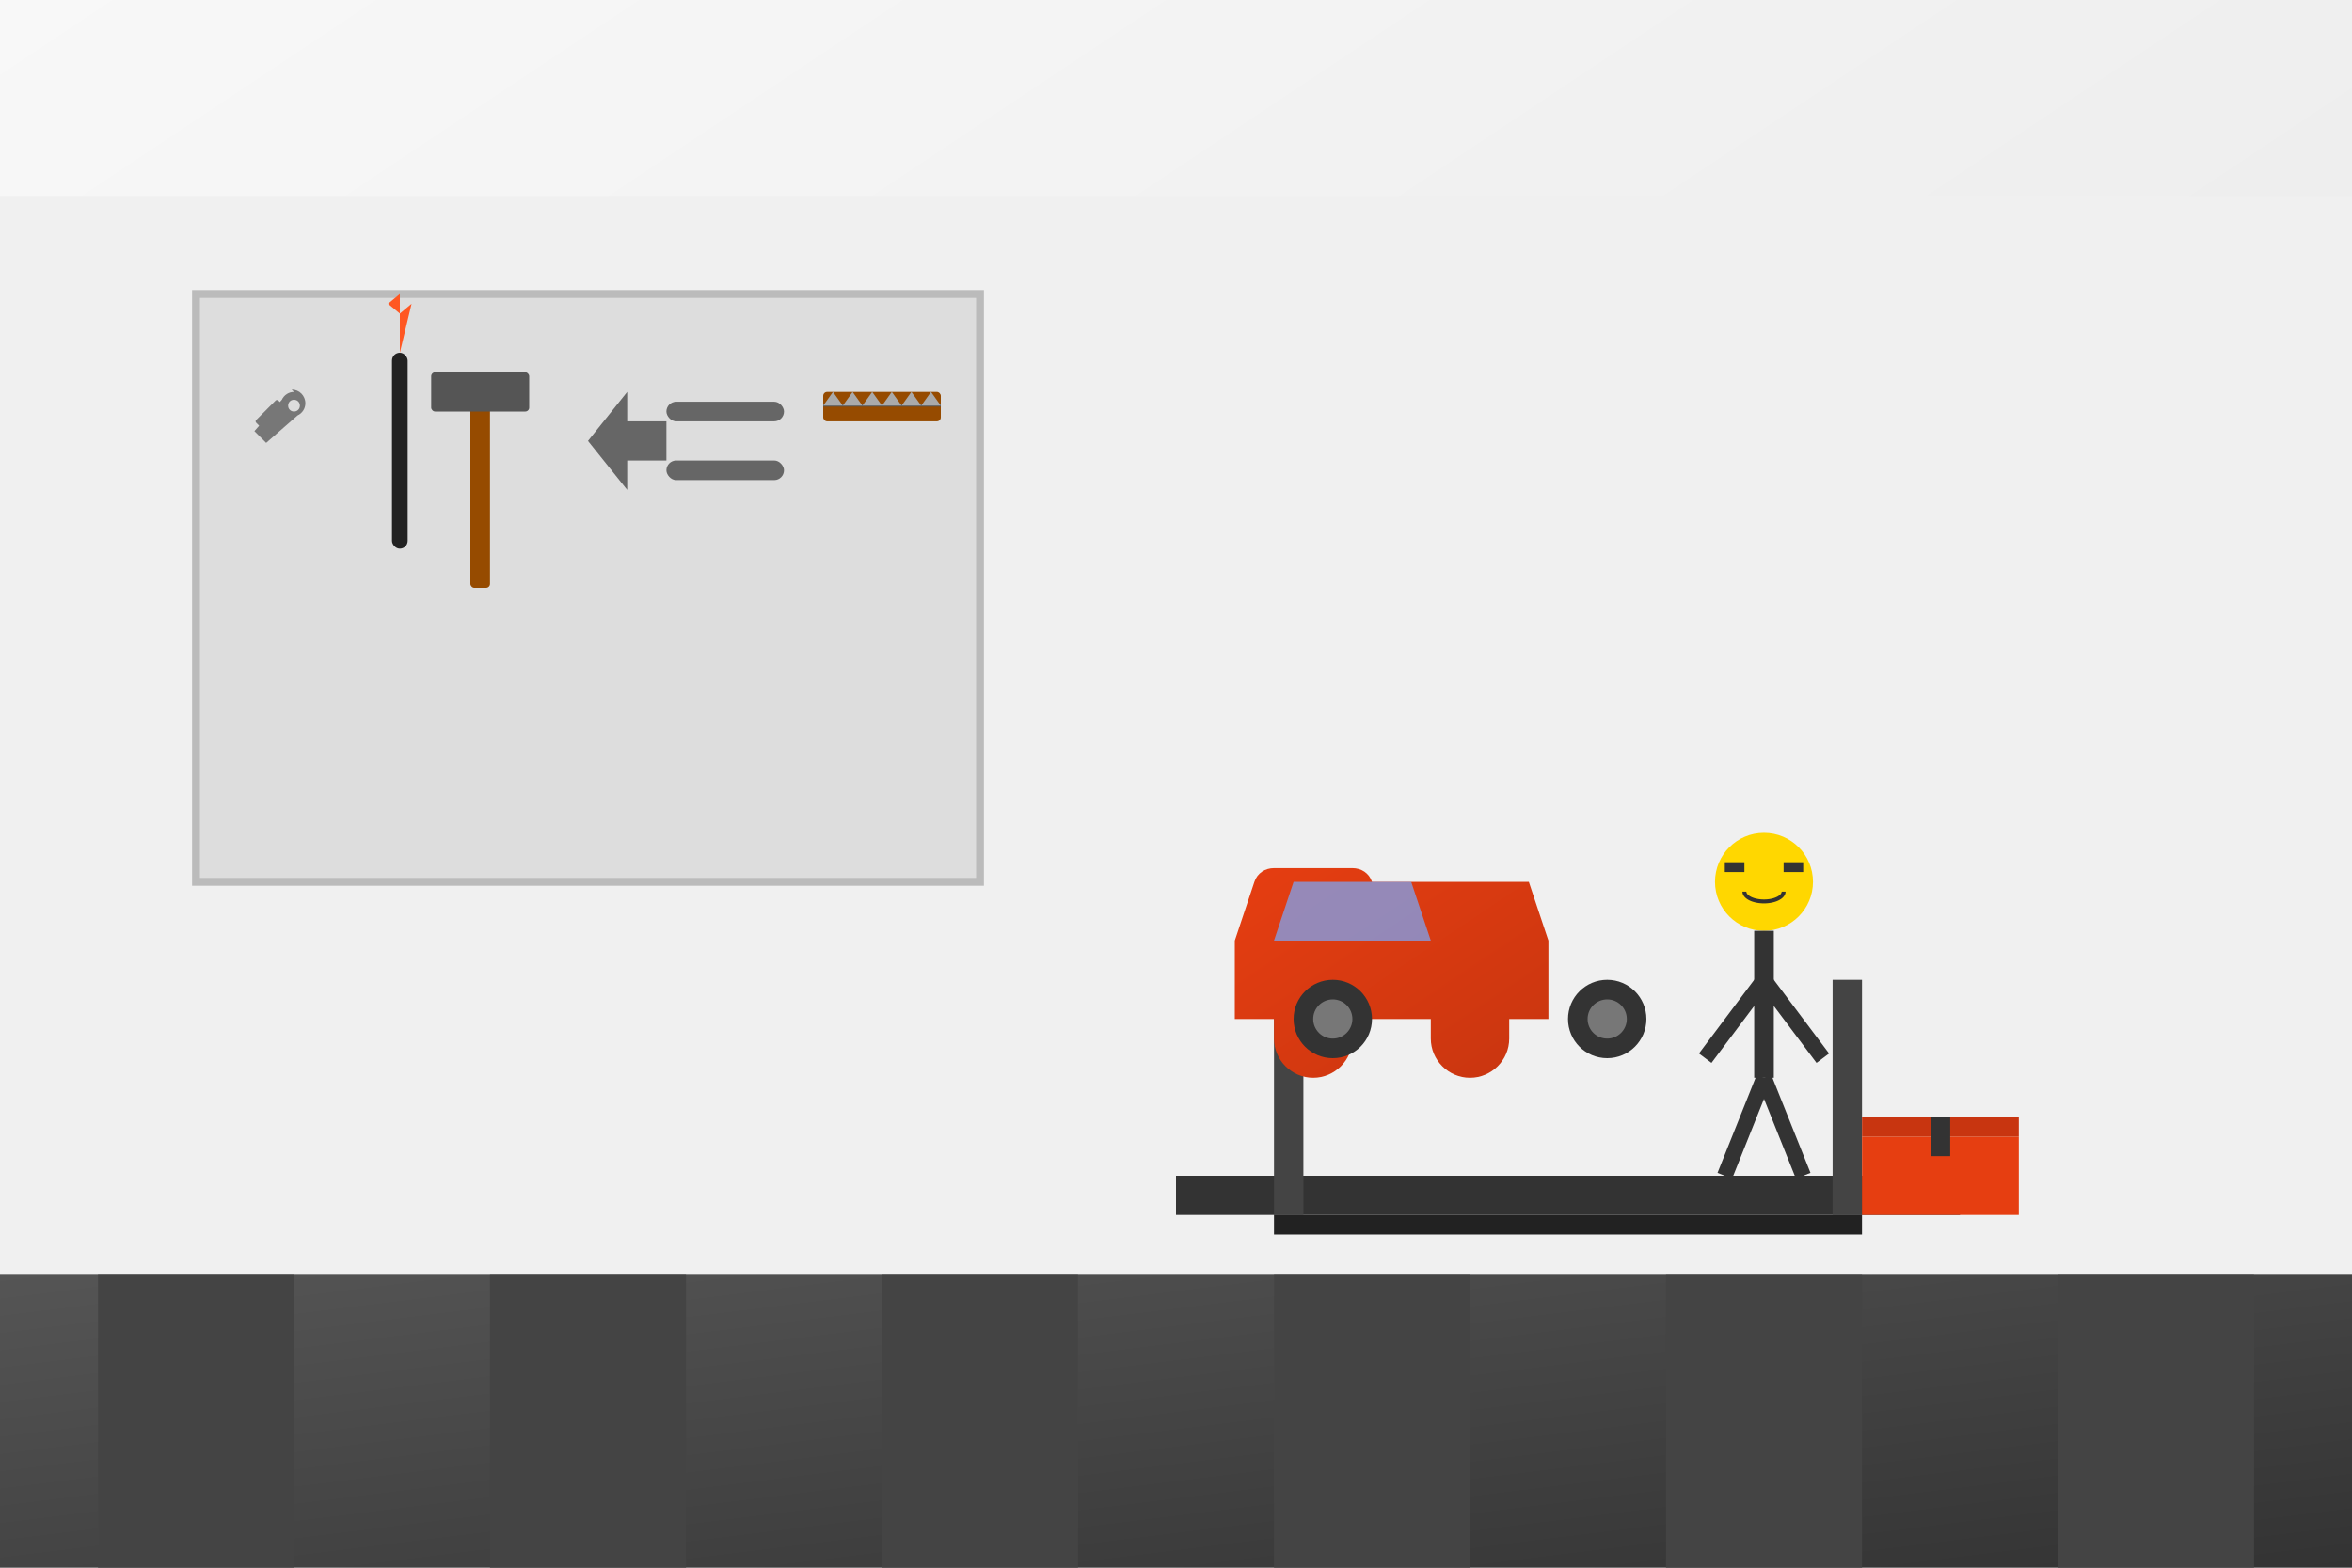 <svg xmlns="http://www.w3.org/2000/svg" viewBox="0 0 1200 800">
  <defs>
    <linearGradient id="bgGradient" x1="0%" y1="0%" x2="100%" y2="100%">
      <stop offset="0%" stop-color="#f8f8f8" />
      <stop offset="100%" stop-color="#e6e6e6" />
    </linearGradient>
    <linearGradient id="carGradient" x1="0%" y1="0%" x2="100%" y2="100%">
      <stop offset="0%" stop-color="#e63e11" />
      <stop offset="100%" stop-color="#c83510" />
    </linearGradient>
    <linearGradient id="floorGradient" x1="0%" y1="0%" x2="100%" y2="100%">
      <stop offset="0%" stop-color="#555" />
      <stop offset="100%" stop-color="#333" />
    </linearGradient>
  </defs>
  
  <!-- Background -->
  <rect width="1200" height="800" fill="url(#bgGradient)" />
  
  <!-- Garage floor -->
  <rect x="0" y="650" width="1200" height="150" fill="url(#floorGradient)" />
  <rect x="50" y="650" width="100" height="150" fill="#444" />
  <rect x="250" y="650" width="100" height="150" fill="#444" />
  <rect x="450" y="650" width="100" height="150" fill="#444" />
  <rect x="650" y="650" width="100" height="150" fill="#444" />
  <rect x="850" y="650" width="100" height="150" fill="#444" />
  <rect x="1050" y="650" width="100" height="150" fill="#444" />
  
  <!-- Garage wall with tools -->
  <rect x="0" y="100" width="1200" height="550" fill="#f0f0f0" />
  
  <!-- Tool board background -->
  <rect x="100" y="150" width="400" height="300" fill="#ddd" stroke="#bbb" stroke-width="4" />
  
  <!-- Tools on wall -->
  <!-- Wrench -->
  <path d="M150 200c-2.7 0-5.1 1.6-6.2 4l-14 16 6 6 16-14c2.4-1.1 4-3.5 4-6.2 0-3.9-3.1-7-7-7zm0 10c-1.7 0-3-1.3-3-3s1.3-3 3-3 3 1.3 3 3-1.3 3-3 3z" fill="#777" />
  <rect x="130" y="215" width="16" height="6" rx="1" transform="rotate(-45 130 215)" fill="#777" />
  
  <!-- Screwdriver -->
  <rect x="200" y="180" width="8" height="100" rx="4" fill="#222" />
  <path d="M204 180v-30l-6 5 6 5 6-5z" fill="#ff5722" />
  
  <!-- Hammer -->
  <rect x="240" y="200" width="10" height="100" rx="2" fill="#964B00" />
  <rect x="220" y="190" width="50" height="20" rx="2" fill="#555" />
  
  <!-- Pliers -->
  <path d="M320 200l-20 25 20 25v-15h20v-20h-20z" fill="#666" />
  <rect x="340" y="205" width="60" height="10" rx="5" fill="#666" />
  <rect x="340" y="235" width="60" height="10" rx="5" fill="#666" />
  
  <!-- Saw -->
  <rect x="420" y="200" width="60" height="15" rx="2" fill="#964B00" />
  <path d="M420 207h60" stroke="#555" stroke-width="1" />
  <path d="M420 207l60 0l-5-7l-5 7l-5-7l-5 7l-5-7l-5 7l-5-7l-5 7l-5-7l-5 7l-5-7z" fill="#aaa" />
  
  <!-- Car lift with car -->
  <rect x="600" y="600" width="400" height="20" fill="#333" />
  <rect x="650" y="620" width="300" height="10" fill="#222" />
  <rect x="650" y="500" width="15" height="120" fill="#444" />
  <rect x="935" y="500" width="15" height="120" fill="#444" />
  
  <!-- Car on lift -->
  <path d="M700 450c-1.5-4.5-5.5-7-10-7h-40c-4.5 0-8.5 2.5-10 7l-10 30v40h20v10c0 11 9 20 20 20s20-9 20-20v-10h40v10c0 11 9 20 20 20s20-9 20-20v-10h20v-40l-10-30h-80z" fill="url(#carGradient)" />
  
  <!-- Wheels -->
  <circle cx="680" cy="520" r="20" fill="#333" />
  <circle cx="680" cy="520" r="10" fill="#777" />
  <circle cx="820" cy="520" r="20" fill="#333" />
  <circle cx="820" cy="520" r="10" fill="#777" />
  
  <!-- Windshield & Windows -->
  <path d="M660 450h60l10 30h-80l10-30z" fill="#77aaff" opacity="0.7" />
  
  <!-- Mechanic figure -->
  <circle cx="900" cy="450" r="25" fill="#FFD700" />
  <path d="M900 475v75" stroke="#333" stroke-width="10" />
  <path d="M900 500l-30 40" stroke="#333" stroke-width="8" />
  <path d="M900 500l30 40" stroke="#333" stroke-width="8" />
  <path d="M900 550l-20 50" stroke="#333" stroke-width="8" />
  <path d="M900 550l20 50" stroke="#333" stroke-width="8" />
  <rect x="880" y="440" width="10" height="5" fill="#333" />
  <rect x="910" y="440" width="10" height="5" fill="#333" />
  <path d="M890 455 A 10 5 0 0 0 910 455" fill="none" stroke="#333" stroke-width="2" />
  
  <!-- Toolbox -->
  <rect x="950" y="580" width="80" height="40" fill="#e63e11" />
  <rect x="950" y="570" width="80" height="10" fill="#c83510" />
  <rect x="985" y="570" width="10" height="20" fill="#333" />
</svg>
